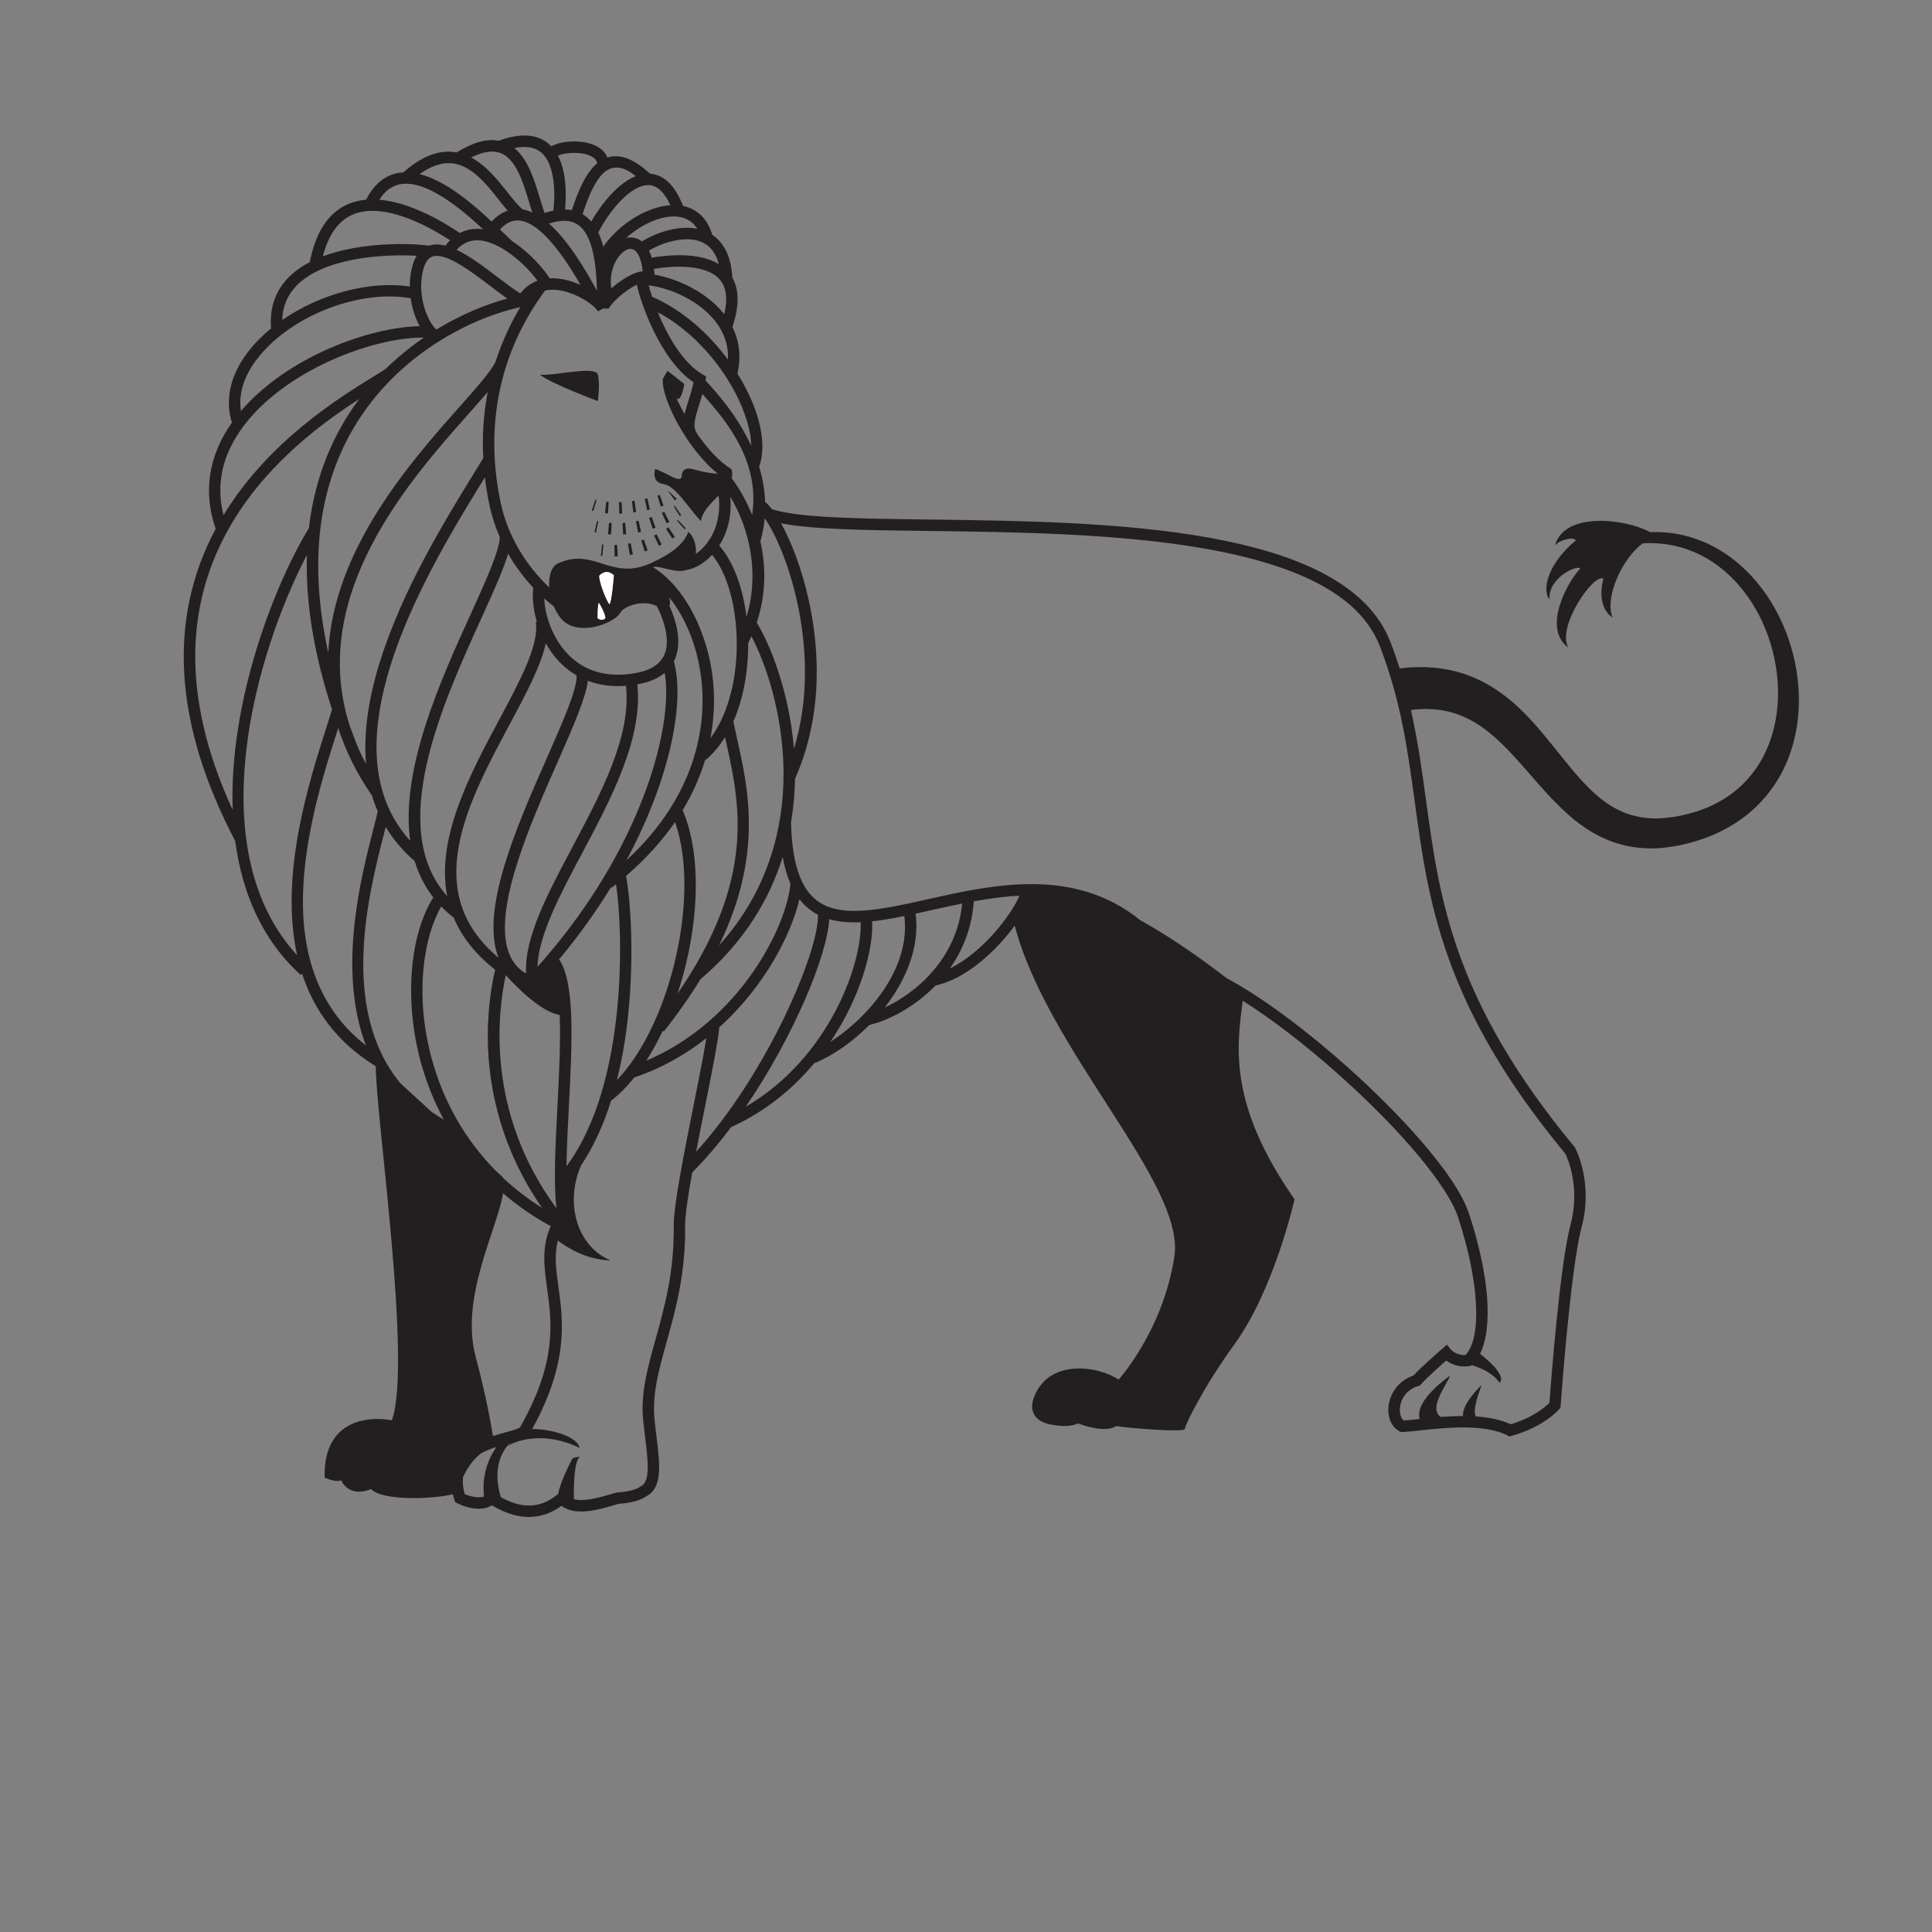 <?xml version="1.0" encoding="UTF-8"?>
<svg version="1.1" viewBox="0 0 816 816" xml:space="preserve" xmlns="http://www.w3.org/2000/svg"><rect x="0" y="0" width="816" height="816" fill="#808080" stroke="none"/><defs><clipPath id="a"><path d="m0 612h612v-612h-612z"/></clipPath></defs><g transform="matrix(1.333 0 0 -1.333 0 816)"><g clip-path="url(#a)"><path d="m190.78 439.66 0.427-0.047-0.362-3.607-0.477 0.051zm21.005 5.409 2.027-3.006c-0.256-0.173-0.526-0.352-0.811-0.531l-1.943 3.061c0.255 0.162 0.496 0.32 0.727 0.476m-12.209-8.769-0.603 3.577c0.288 0.047 0.572 0.099 0.854 0.154l0.702-3.557c-0.313-0.062-0.631-0.119-0.953-0.174m4.706 1.14-1.094 3.457c0.278 0.087 0.552 0.181 0.821 0.275l1.194-3.425c-0.302-0.107-0.609-0.207-0.921-0.307m2.953 5.048c0.268 0.125 0.529 0.254 0.784 0.381l1.628-3.239c-0.281-0.143-0.571-0.283-0.868-0.423zm-12.495-6.64-0.067 3.625c0.289 6e-3 0.576 0.017 0.861 0.03l0.181-3.622c-0.322-0.016-0.647-0.028-0.975-0.033m20.058 11.552 2.51-2.617s-0.133-0.13-0.393-0.357l-2.392 2.725c0.167 0.147 0.261 0.235 0.275 0.249m-25.641-0.326 0.416-0.089-0.735-3.55-0.473 0.1zm20.543 2.576c0.273 0.125 0.532 0.249 0.781 0.369l1.594-3.258c-0.275-0.133-0.56-0.269-0.861-0.406zm-12.25-6.824-0.216 3.62c0.287 0.017 0.571 0.038 0.856 0.062l0.315-3.612c-0.317-0.027-0.635-0.05-0.955-0.07m-4.796 0.057 0.307 3.612c0.284-0.023 0.568-0.043 0.85-0.059l-0.197-3.621c-0.319 0.018-0.639 0.041-0.96 0.068m8.84 4.107c0.285 0.055 0.566 0.114 0.845 0.176l0.781-3.542c-0.307-0.067-0.617-0.131-0.932-0.193zm4.177 1.086c0.279 0.09 0.55 0.183 0.818 0.277l1.204-3.421c-0.295-0.105-0.594-0.205-0.901-0.305zm8.117 3.81 2.078-2.971s-0.149-0.107-0.438-0.289l-1.955 3.051c0.191 0.124 0.3 0.198 0.315 0.209m-24.754 1.851-1.04-3.474c-0.166 0.049-0.33 0.101-0.492 0.157l1.16 3.435c0.122-0.042 0.246-0.082 0.372-0.118m16.016-3.209-0.748 3.549c0.273 0.058 0.543 0.116 0.808 0.176l0.808-3.535c-0.285-0.065-0.575-0.127-0.868-0.19m-12.978 2.632c0.263-0.027 0.531-0.05 0.8-0.069l-0.258-3.617c-0.306 0.022-0.61 0.049-0.91 0.079zm17.3-1.517-1.084 3.46c0.266 0.084 0.524 0.169 0.77 0.252l1.174-3.43c-0.275-0.094-0.563-0.187-0.86-0.282m-8.694-1.855-0.46 3.597c0.275 0.035 0.551 0.073 0.823 0.112l0.517-3.59c-0.291-0.041-0.585-0.082-0.88-0.119m-4.444-0.369-0.123 3.625c0.273 8e-3 0.546 0.021 0.821 0.035l0.195-3.62c-0.297-0.016-0.595-0.03-0.893-0.04m17.582 4.166-2.115 2.944c0.034 0.026 0.067 0.051 0.092 0.075l2.62-2.507c-0.168-0.177-0.363-0.344-0.597-0.512m234.44-95.496c4.323-31.708 8.791-64.487 47.746-111.53 0.617-1.265 4.795-10.508 1.622-22.414-3.43-12.862-6.286-50.878-6.695-56.504-1.149-1.155-5.033-4.598-12.276-6.76-3.248 1.499-7.102 2.214-11.09 2.48-1.01 2.47 1.151 7.822 1.899 9.972 0 0-6.287-5.873-5.913-9.847-2.396 0-4.779-0.116-7.058-0.291-3.987 2.657 1.78 10.091 2.998 13.083 0 0-11.484-7.742-9.656-13.722-0.113-0.012-0.231-0.025-0.342-0.037-1.829-0.197-3.439-0.372-4.694-0.45-0.898 0.688-1.393 2.206-1.248 3.941 0.216 2.602 1.862 5.802 5.842 6.981l0.507 0.151 0.345 0.398c1.663 1.91 5.899 5.695 7.988 7.531 1.399-1.035 3.831-2.243 7.204-1.792l0.557 0.075 0.29 0.261c3.293-0.97 6.873-2.673 8.846-5.602 2.258 2.258-3.989 7.477-6.182 9.188 4.156 8.326 2.94 24.948-3.542 44.53-4.158 12.556-22.621 32.199-38.514 46.394-11.518 10.288-26.063 21.587-38.261 28.118-8.803 6.802-18.292 13.338-27.346 18.347-21.005 16.963-46.458 11.295-67.252 6.657-14.94-3.337-27.84-6.216-35.396-0.283-5.123 4.022-7.737 12.113-7.994 24.732 0.813 4.811 1.176 9.404 1.246 13.65 9.296 21.016 7.52 42.395 4.343 56.727-2.201 9.926-5.536 18.499-8.754 24.275 9.909-1.968 26.7-2.181 47.147-2.437 26.521-0.332 59.527-0.745 86.934-5.554 31.537-5.53 49.741-15.667 55.655-30.989 6.688-17.326 8.804-32.846 11.044-49.275m-147.3-52.789c4.032 5.683 6.981 12.746 7.583 21.266 4.788 0.868 9.633 1.536 14.464 1.781-2.588-6.154-11.736-18.071-22.047-23.047m-20.629-12.37c6.75 8.657 11.168 19.231 9.769 29.728 1.549 0.338 3.123 0.688 4.721 1.044 3.29 0.736 6.644 1.481 10.037 2.159-1.702-17.691-14.938-28.528-24.527-32.931m-17.252-10.903c1.627 2.406 3.038 4.741 4.234 6.92 5.97 10.873 9.403 22.974 9.021 31.282 3.231 0.351 6.644 0.951 10.207 1.678 2.088-16.7-11.621-32.296-23.462-39.88m-26.79-20.539c14.953 21.897 25.77 47.605 26.459 59.418 3.015-0.871 6.356-1.123 9.968-0.96 0.476-13.26-10.12-43.143-36.427-58.458m-15.724-14.272c0.907 4.742 1.896 9.697 2.846 14.451 2.234 11.183 4.171 20.887 4.487 24.982 14.432 12.961 22.795 29.464 25.403 40.594 0.927-1.198 1.958-2.243 3.095-3.135 0.878-0.69 1.806-1.279 2.774-1.783 0.351-11.686-16.173-50.449-38.605-75.109m-7.096-23.484c0.183-14.699-2.952-25.906-5.719-35.793-2.597-9.275-4.838-17.281-3.942-26.088 0.18-1.76 0.395-3.502 0.604-5.198 0.882-7.129 1.716-13.865-1.273-15.359l-0.191-0.079-0.189-0.177c-0.017-0.013-1.785-1.419-6.815-1.743-0.56-0.015-1.226-0.209-2.716-0.654-2.647-0.793-8.053-2.407-11.394-1.526-0.059 3.934 0.038 12.731 2.027 13.432-2.756 0-2.742-1.013-2.742-1.013s-3.657-6.911-4.236-10.716c-6.656-5.625-13.045-3.893-18.2-1.043-1.143 3.68-2.357 10.574 1.983 16.179 2.803 1.628 11.409 4.985 22.999-0.569-0.919 3.958-9.838 6.05-15.038 5.968 11.606 21.095 9.788 34.38 8.314 45.09-0.75 5.449-1.368 9.998-0.189 14.648 2.777-2.119 9.075-6.178 16.773-6.29-10.276 4.022-14.844 17.725-9.394 30.127 4.193 6.247 7.297 13.394 9.588 20.737l0.104-0.133c2.483 1.938 4.882 4.375 7.164 7.225 8.693 2.939 16.293 7.304 22.817 12.44-0.779-4.939-2.328-12.708-3.948-20.819-3.031-15.173-6.465-32.368-6.387-38.646m-60.106-85.757c-1.41-0.53-4.055-0.127-6.139 0.788-0.529 1.976-0.695 3.73-0.52 5.301 1.047 2.377 2.792 5.26 5.619 7.55 1.563 0.862 3.299 1.532 5.008 2.082-1.678-2.327-4.873-7.911-3.968-15.721m-16.561 138.72c-5.533 20.384-2.57 38.532 2.995 48.238 1.201-1.241 2.514-2.429 3.959-3.556 2.439-5.825 6.639-11.381 13.143-16.503-1.144-4.793-2.742-13.771-2.243-25.168 0.576-13.147 4.184-31.687 17.107-50.269-4.46 2.795-8.587 5.97-12.349 9.485-0.013 0.056-0.021 0.119-0.037 0.174l-2.348 2.153c-9.57 9.723-16.518 21.78-20.227 35.446m-0.071-16.824-9.893 9.074c-19.376 23.645-10.036 60.085-5.07 79.45 0.155 0.601 0.302 1.177 0.446 1.739 2.394-3.995 5.455-7.6 9.177-10.81 1.255-4.13 3.174-8.001 5.905-11.517-7.59-12.058-9.207-32.862-3.995-52.061 1.762-6.487 4.224-12.624 7.319-18.346-1.364 0.79-2.658 1.615-3.889 2.471m-40.734 68.022c0.302 19.588 6.68 39.542 10.9 52.744 0.093 0.291 0.182 0.571 0.272 0.853 2.235-7.012 5.717-14.174 10.705-21.443 0.513-1.719 1.117-3.38 1.815-4.99-0.374-1.626-0.867-3.553-1.433-5.762-3.927-15.31-11.398-44.455-2.32-68.374-13.54 10.527-20.259 26.287-19.939 46.972m-1.851-18.406c-31.053 33.785-13.056 95.991 3.103 126.83-0.471-14.948 2.194-31.311 7.97-48.991l-0.012 3e-3c-0.518-1.691-1.117-3.562-1.765-5.589-5.522-17.279-14.932-46.732-9.296-72.254m-20.421 46.047c-34.59 75.029 15.066 114.03 40.109 130.2-2.313-3.084-4.457-6.388-6.372-9.933-5.087-9.434-8.277-19.777-9.584-30.975-11.248-18.493-25.368-55.359-24.153-89.292m3.638 121.88c0.035 0.047 0.071 0.092 0.108 0.135l0.123 0.056c-0.01 0.023-0.016 0.046-0.027 0.069 13.779 17.845 41.682 27.771 56.732 27.501-4.172-2.846-8.253-6.147-12.094-9.904-1.004-0.662-2.338-1.486-3.885-2.439-10.856-6.696-33.325-20.562-47.5-43.908-2.512 9.901-0.324 19.467 6.543 28.49m4.888 22.012c10.792 13.08 31.987 21.067 47.877 18.218 0.476-3.321 1.515-6.407 2.867-8.842-15.787-0.266-41.988-9.694-56.646-26.884-1.113 7.035 2.39 13.253 5.902 17.508m13.407 23.762c9.673 7.852 27.893 8.428 36.365 7.909-0.915-1.5-1.557-3.454-1.915-5.86-0.193-1.288-0.271-2.588-0.263-3.875-12.82 1.952-28.576-2.417-40.404-10.604 0.149 5.076 2.196 9.165 6.217 12.43m16.295 21.051c9.67 3.964 23.602-3.637 30.65-8.211-0.504-0.5-1-1.067-1.481-1.705-1.882 0.484-3.654 0.532-5.256-0.016-5.754 0.844-21.377 1.214-33.571-3.375 1.782 6.934 5.021 11.405 9.658 13.307m14.914 9.545c8.116 1.437 18.996-7.544 26.216-14.274-0.635 0.09-1.269 0.136-1.9 0.136h-0.159c-1.55-0.018-3.412-0.337-5.309-1.324-5.854 3.944-15.942 9.753-25.517 10.552 1.797 2.809 3.988 4.436 6.669 4.91m16.212 6.647c6.245-0.543 11.06-6.63 14.928-11.522 1.009-1.276 1.949-2.463 2.86-3.497-1.804-0.609-3.498-1.762-5.073-3.467-6.185 5.804-14.696 13.007-22.843 15.053 3.601 2.544 6.997 3.699 10.128 3.433m15.449 3.251c4.999-1.844 7.231-9.293 9.025-15.278 0.386-1.279 0.747-2.466 1.115-3.556-0.984 0.439-1.977 0.762-2.977 0.932-1.38 1.006-3.06 3.129-4.841 5.378-3.124 3.951-6.81 8.596-11.584 11.103 3.707 1.843 6.814 2.325 9.262 1.421m12.922 0.197c4.543-3.753 4.489-13.306 3.902-18.451-0.896-0.18-1.817-0.421-2.775-0.74-0.541 1.403-1.077 3.185-1.549 4.758-1.667 5.559-3.674 12.228-8.059 15.799 3.626 0.745 6.471 0.293 8.481-1.366m15.207-0.936c1.942-0.76 2.454-1.777 2.574-2.522-3.64-3.024-6.041-8.749-8.042-14.844-0.688 0.135-1.414 0.194-2.161 0.21 0.397 4.086 0.614 11.622-2.241 17.06 1.703 0.804 6.459 1.428 9.87 0.096m7.266-4.052c2.211 0.527 4.512-0.118 7.514-2.552-5.839-2.295-11.076-9.138-14.112-14.381-0.605 0.698-1.263 1.333-2.009 1.862-0.236 0.17-0.491 0.304-0.739 0.45 2.105 6.438 5.048 13.598 9.346 14.621m18.492-11.758c-7.456-0.494-16.156-5.85-21.259-13.116-0.422 1.608-0.944 3.114-1.594 4.474 3.936 7.628 10.746 15.294 16.094 15.006 2.628-0.14 4.894-2.282 6.759-6.364m2.526-3.659c2.65-0.336 4.647-1.633 5.996-3.822-5.765 1.153-12.509-0.931-17.535-3.999-0.441 0.347-0.884 0.605-1.31 0.791-1.162 0.51-2.421 0.601-3.686 0.307 5.029 4.525 11.499 7.363 16.535 6.723m7.795-8.195c2.491-1.224 4.159-3.522 5.03-6.809-6.498 3.926-16.473 2.865-21.256 2.041-0.254 0.864-0.548 1.607-0.872 2.255 5.218 3.054 12.387 4.829 17.098 2.513m6.744-22.677c-5.414 6.879-14.657 11.259-22.099 12.522-0.042 0.643-0.095 1.254-0.165 1.828 6.557 1.12 16.555 1.419 20.746-3.278 2.187-2.451 2.689-6.17 1.518-11.072m1.173-14.394c-5.979 8.106-14.216 15.643-24.046 19.935-0.464 1.404-0.812 2.623-1.046 3.585 7.028-0.824 16.414-5.016 21.478-11.877 2.618-3.549 3.828-7.449 3.614-11.643m5.104-16.735c1.517-4.146 2.271-7.57 2.225-10.482-4.468 9.705-11.113 17-14.435 20.611 1e-3 5e-3 3e-3 9e-3 3e-3 0.014l0.207 1.237-1.085 0.629c-6.411 3.717-11.292 12.526-14.243 19.731 13.437-7.175 23.285-20.688 27.328-31.74m2.573-32.499c-1.78 4.402-4.04 8.363-6.505 11.706 0.285 0.931 0.296 1.881-0.104 2.868-3.791 2.273-7.611 6.536-10.894 11.224l0.079 0.067c-1.542 1.887-0.804 4.545 0.632 9.081 0.335 1.061 0.691 2.194 1.024 3.381 8.713-9.657 18.174-21.994 15.768-38.327m9.933-80.511c0.013-0.763 0.011-1.544 5e-3 -2.333-0.04-0.087-0.076-0.175-0.116-0.262l0.114-0.053c-0.182-15.256-4.28-35.342-20.428-53.203 13.923 28.611 9.327 49.262 5.748 65.325-0.437 1.959-0.846 3.813-1.216 5.633 2.831 6.387 4.466 14.143 4.681 22.698 0.018 0.7 0.015 1.397 0.013 2.091 0.363 0.725 0.706 1.45 1.027 2.176 4.543-8.583 9.868-24.266 10.172-42.072m-38.261-82.898 0.322-0.256c4.556 5.776 8.385 11.286 11.604 16.55 14.236 12.101 22.037 25.803 26.079 38.78 0.574-3.233 1.392-6.061 2.46-8.506-1.333-13.892-16.168-43.556-45.677-56.048 1.859 2.89 3.604 6.069 5.212 9.48m-10.593 9.003c1.525 18.702 0.034 34.804-1.033 40.051 6.543 5.637 11.611 11.397 15.51 17.079 8.149-22.908-1.279-63.932-18.408-81.762 2.158 8.602 3.325 17.188 3.931 24.632m-34.557 220.26c-3.354-5.626-6.002-11.507-7.937-17.594l-0.03 0.014c-1.627-3.119-5.857-7.884-11.212-13.919-15.441-17.402-40.091-45.189-41.655-77.957-5.849 26.611-3.647 49.639 6.636 68.706 13.069 24.225 37.128 37.008 54.198 40.75m-9.311 6.568c1.871-1.424 3.603-2.741 5.188-3.845-6.955-1.895-14.762-5.121-22.454-9.813-2.531 2.149-5.705 9.432-4.582 16.962 0.509 3.409 1.578 5.467 3.176 6.117 4.108 1.663 12.524-4.741 18.672-9.421m14.777 1.806c-2.157-0.773-3.986-2.138-5.449-4.025-1.992 1.196-4.498 3.099-7.133 5.105-4.238 3.225-8.79 6.691-13.034 8.703 1.778 2.002 3.879 3.002 6.366 3.033 0.039 1e-3 0.077 1e-3 0.116 1e-3 6.926 0 15.328-7.579 19.134-12.817m13.636-1.326c-2.772 1.242-5.882 2.101-8.908 2.107h-0.031c-0.278 0-0.541-0.03-0.813-0.043-2.142 3.379-6.596 8.315-11.83 11.749-0.674 0.58-1.664 1.539-2.92 2.755-0.331 0.32-0.679 0.657-1.032 0.999 1.892 2.073 3.872 3.016 6.027 2.841 5.361-0.421 11.911-7.279 19.507-20.408m-10.012 19.44c3.976 1.288 7.02 1.15 9.273-0.452 4.43-3.149 5.663-11.478 5.951-20.854-4.112 7.557-9.393 16.157-15.224 21.306m39.563-138.72c0.077 0.152 0.17 0.291 0.241 0.446 2.678 5.883 0.156 13.208-1.622 17.118 0.306 0.947 0.205 1.889-0.146 2.813 5.144-6.387 9.546-16.187 10.473-28.385 0.906-11.945-1.281-34.105-23.964-55.019 14.286 26.556 18.515 50.846 15.018 63.027m-29.063-60.795c9.096 17.096 19.349 36.382 17.503 53.509 0.099 0.016 0.192 0.027 0.291 0.046 3.513 0.643 6.308 1.852 8.383 3.6 1.488-8.702-0.556-22.101-5.734-36.495-5.017-13.946-15.057-34.837-34.575-56.65 0.281 9.944 7.059 22.691 14.132 35.99m12.105 76.189c1 1.998 7.145 4.392 11.577 2.105 1.359-2.64 4.762-10.191 2.323-15.551-0.23-0.506-0.531-0.969-0.861-1.413l-0.068-0.028c5e-3 -0.012 9e-3 -0.029 0.013-0.042-1.572-2.061-4.223-3.457-7.946-4.139-9-1.641-16.301 0.381-21.71 6.013-4.976 5.184-7.209 12.453-7.422 17.581 1.397-1.249 2.472-2.072 3.013-2.468 1.142-2.738 2.889-5.054 5.064-5.986 6.346-2.72 14.806 1.511 16.017 3.928m-6.649 11.786c2.493 2.493 4.609 0.085 4.609 0.085s-0.68-8.849-1.437-9.151c-0.945 1.178-3.337 7.139-3.172 9.066m1.929-13.455c-1.136-1.231-2.5-0.018-2.5-0.018s0.031 4.593 0.427 4.787c0.559-0.598 2.087-3.722 2.073-4.769m-25.121-112.41c-0.158 4e-3 -0.313 0.015-0.47 0.023-2.116 1.379-3.682 3.234-4.718 5.628-5.85 13.506 6.267 40.975 15.114 61.03 5.538 12.556 9.064 20.777 9.619 25.86 2.712-1.033 5.891-1.698 9.603-1.698 0.805 0 1.64 0.039 2.496 0.103 1.721-15.945-7.843-33.934-17.109-51.353-7.719-14.512-15.103-28.404-14.535-39.593m49.601 51.528c3.344 5.541 5.624 10.95 7.15 16.035l0.126-0.15c2.326 1.971 4.378 4.426 6.146 7.262 0.107-0.481 0.207-0.95 0.318-1.44 4.345-19.497 9.666-43.383-15.391-79.87 0.993 3.005 1.892 6.108 2.665 9.303 4.54 18.778 4.143 36.946-1.014 48.86m17.127 53.766c-7e-3 -0.014-0.012-0.026-0.019-0.038l0.02-0.011c0.015-0.927 0.015-1.86-9e-3 -2.799-0.283-11.341-3.316-21.391-8.31-28.087 1.22 6.491 1.283 12.198 0.95 16.593-1.23 16.214-9.081 31.504-19.202 37.581 1.85 0.764 7.243-2.126 10.534-0.905 0.013 4e-3 0.022 0.012 0.035 0.018 2.744 0.382 5.715 2.115 8.199 4.8 4.692-5.681 7.624-15.844 7.802-27.152m-2.044 45.58c6.167-10.33 9.304-24.372 5.143-38.026-1.184 9.414-4.262 17.592-8.637 22.541 2.817 4.4 4.032 9.798 3.494 15.485m-34.086 77.402c0.7 0.588 2.069 1.487 3.331 0.935 1.522-0.669 2.611-3.216 3.021-6.947-0.114-6e-3 -0.224-3e-3 -0.342-0.014-2.688-0.318-6.598-2.708-9.615-5.396-0.762 4.877 1.144 9.357 3.605 11.422m4.492-10.251c1.127-5.581 7.409-23.828 17.956-30.906-0.437-2.124-1.064-4.098-1.671-6.017-0.436-1.376-0.861-2.726-1.172-4.039-0.939 1.65-1.782 3.267-2.51 4.793 1.732-0.643 2.394 4.75 2.394 4.75l-5.288 4.143-1.494-2.598c-0.511-6.189 7.776-22.341 17.45-30.012-3.58 0.14-8.071 1.496-8.071 1.496s-3.202 0.983-3.334-2.039c-0.133-3.023-4.703 0.906-8.466 2.039 0 0-1.374-4.155 2.555-4.758 3.929-0.605 7.253-6.65 11.935-11.786 0.429 3.044 3.133 5.647 5.613 8.145 0.724-5.884-0.677-11.414-4.026-15.533-1.03-1.264-2.12-2.234-3.179-2.953 0.218 2.567-0.567 5.415-2.373 7.001-1.331-3.628-4.88-6.782-11.899-9.957-12.691-5.742-17.778 5.127-29.312 0-2.288-1.017-3.129-4.173-2.867-7.69-4.784 4.509-12.656 13.668-15.453 27.097-5.097 24.462-0.202 47.606 14.144 67.001 0.719 0.155 1.477 0.244 2.287 0.244h0.024c6.117-0.01 13.035-4.476 14.458-6.888l1.564 0.922 1.811-0.031c-2e-3 -0.062-0.01-0.099-0.01-0.1 0.328 1.354 5.011 5.898 8.934 7.676m-85.802-151.86c-0.908 1.693-1.739 3.378-2.486 5.057-0.968 2.418-1.878 4.812-2.736 7.182-13.192 41.35 19.063 77.705 37.615 98.609 2.285 2.578 4.369 4.926 6.16 7.049-1.323-6.802-1.805-13.818-1.427-20.985-0.837-1.376-1.751-2.857-2.731-4.448-9.122-14.805-22.909-37.179-30.087-60.315-3.715-11.979-5.142-22.706-4.308-32.149m13.991-24.345c-4.256 4.678-7.084 9.93-8.754 15.572l0.116 0.082c-0.081 0.115-0.153 0.229-0.233 0.342-9.036 31.719 17.949 75.522 32.362 98.911 0.058 0.095 0.11 0.18 0.169 0.273 0.334-2.825 0.792-5.672 1.389-8.536 0.792-3.81 1.959-7.286 3.336-10.436-0.203-4.522-4.358-13.665-9.164-24.231-9.502-20.891-22.425-49.301-19.221-71.977m11.702-17.496c-19.371 21.595-1.362 61.19 10.82 87.971 3.754 8.254 6.938 15.265 8.491 20.5 2.562-4.485 5.443-8.084 7.984-10.794-0.376-2.724-0.09-6.626 1.115-10.765l-0.323-0.05c1.13-7.206-4.992-18.64-11.475-30.746-9.321-17.409-20.19-37.715-16.612-56.116m16.288-19.554-0.016 5e-3c-24.9 20.834-9.817 49.013 3.536 73.953 5.19 9.691 9.847 18.408 11.446 25.685 1.158-2.075 2.578-4.083 4.319-5.896 1.414-1.473 3.21-2.983 5.424-4.273 0.344-4.06-4.37-14.766-9.369-26.096-9.508-21.556-21.301-48.308-15.34-63.378m3.716-153.72-1.02-0.998c0.233 0.302 0.479 0.602 0.745 0.895 0.013 0.013 0.018 0.023 0.028 0.035 0.083 0.023 0.164 0.046 0.247 0.068m11.658 48.989c1.503-10.92 3.205-23.296-8.565-44.051-0.514-0.467-2.881-1.12-4.615-1.596-1.24-0.342-2.588-0.714-3.966-1.157-0.73 4.455-2.407 13.593-5.49 25.15-4.999 18.741 6.793 40.213 8.695 51.759 4.575-3.947 9.617-7.434 15.082-10.408-2.918-6.717-2.097-12.755-1.141-19.697m2.977 25.346c-22.633 30.689-18.557 62.514-16.067 73.872 3.633-4.002 11.262-11.683 17.082-12.611 0.342-8.56-0.203-19.115-0.715-28.983-0.658-12.635-1.255-24.199-0.3-32.278m0.825 78.882c6.357 7.596 11.835 15.315 16.487 22.937l0.177-0.231c0.474 0.366 0.921 0.734 1.381 1.101 2.181-13.674 3.946-63.057-15.704-89.333 0.093 5.958 0.432 12.5 0.755 18.736 1.047 20.177 2.038 39.303-3.096 46.79m63.783 132.46c0.699 2.479 1.149 4.913 1.371 7.29 6.883-9.678 18.646-42.362 9.265-73.056-1.439 17.653-7.308 32.68-11.787 40.018 2.97 8.957 2.94 17.796 1.151 25.748m328.94-46.678c-0.485 7.599-2.429 14.746-5.282 21.033-2.84 6.299-6.67 11.72-10.937 15.997-4.267 4.286-8.996 7.39-13.518 9.336-2.265 0.966-4.46 1.678-6.525 2.181-2.074 0.462-3.999 0.793-5.753 0.917-1.904 0.161-3.58 0.173-5.016 0.121-8.176 4.445-27.37 6.425-30.135-4.253 1.142 1.598 5.708 2.998 6.621 1.655-8.389-6.904-11.014-15.236-8.389-18.746-0.456 6.847 8.846 11.155 9.757 9.786-3.252-3.194-12.497-18.603-3.765-25.023-3.807 6.416 7.982 23.655 11.125 21.829-1.624-6.165 0-10.443 2.912-12.327-2.671 6.221 3.025 18.89 9.595 23.547 1.693 0.085 4.036 0.112 6.903-0.253 1.584-0.178 3.309-0.555 5.157-1.048 1.837-0.532 3.779-1.252 5.768-2.204 3.971-1.91 8.079-4.864 11.758-8.88 3.672-4.01 6.932-9.057 9.259-14.868 2.342-5.793 3.812-12.328 3.955-19.086 0.156-6.737-1.064-13.717-4.008-19.928-2.926-6.207-7.651-11.503-13.564-15-2.933-1.783-6.149-3.122-9.484-4.086-0.839-0.241-1.677-0.487-2.483-0.649l-1.215-0.28c-0.428-0.089-0.926-0.17-1.383-0.253l-1.4-0.252-1.159-0.118c-0.835-0.072-1.674-0.211-2.5-0.239-3.309-0.177-6.482 0.212-9.437 1.093-2.954 0.886-5.686 2.319-8.214 4.145-2.537 1.81-4.847 4.052-7.044 6.413-2.194 2.372-4.267 4.873-6.3 7.41-4.066 5.071-8.039 10.166-12.477 14.566-4.368 4.429-9.375 8.043-14.353 10.366-4.99 2.356-9.825 3.32-13.709 3.702-0.977 0.075-1.902 0.146-2.773 0.213-0.896 0.017-1.761-7e-3 -2.556-0.017-0.796-0.019-1.536-0.035-2.211-0.051-0.594-0.042-1.061-0.098-1.517-0.138-0.923-0.089-1.621-0.156-2.083-0.199-0.866 2.736-1.82 5.5-2.901 8.297-14.362 37.213-90.403 38.167-145.93 38.865-22.344 0.279-41.69 0.523-50.075 3.276-0.753 0.976-1.477 1.752-2.149 2.306-0.141 3.92-0.836 7.655-1.9 11.162 1.731 4.746 1.267 11.203-1.38 18.433-1.294 3.537-3.151 7.313-5.503 11.073 1.207 5.202 0.66 10.225-1.586 14.754 2.2 6.523 2.189 11.76-0.024 15.614-0.381 7.735-3.409 11.635-6.356 13.594-1.458 4.995-4.699 8.199-9.25 9.144-2.521 6.477-6.039 9.913-10.468 10.211-4.836 4.476-9.068 6.223-12.892 5.314-0.212-0.051-0.411-0.127-0.616-0.193-0.967 2.492-3.571 4.247-7.433 4.876-3.232 0.528-7.764 0.216-10.34-1.312-0.295 0.307-0.6 0.605-0.932 0.879-3.71 3.069-9.007 3.365-15.737 0.898-3.78 0.713-8.163-0.514-13.312-3.706-0.434 0.077-0.873 0.141-1.322 0.181-5.014 0.435-10.12-1.701-15.602-6.516-0.522-0.031-1.041-0.081-1.554-0.171-4.309-0.764-7.74-3.619-10.216-8.478-1.877-0.169-3.705-0.571-5.444-1.283-6.374-2.615-10.537-8.837-12.397-18.483-1.047-0.542-2.053-1.129-3-1.771-6.816-4.616-9.929-11.088-9.284-19.246-2.395-1.96-4.567-4.088-6.442-6.361-6.287-7.619-8.347-15.87-5.952-23.478-7.427-10.497-9.201-22.077-5.144-33.657-15.323-28.626-13.257-61.876 6.183-98.911 2.141-16.177 8.352-31.16 20.759-42.469l0.418 0.456c3.68-11.34 10.806-21.602 23.18-29.246 0.062-0.115 0.128-0.226 0.19-0.34-0.021-15.441 11.55-93.87 5.084-111.98-2.746 0.664-21.795 3.172-21.303-18.13 4.079-1.815 5.211-0.807 5.211-0.807s2.267-5.768 9.52-2.82c3.514-3.905 20.293-3.167 25.902-1.629 0.128-0.577 0.285-1.167 0.467-1.767l0.218-0.725 0.67-0.353c3.084-1.631 8.076-2.657 11.001-0.673 2.495-1.504 6.74-3.702 11.735-3.702 3.227 0 6.767 0.919 10.348 3.534 4.324-3.471 12.289-1.082 16.329 0.127 0.708 0.213 1.592 0.478 1.749 0.505l0.113 4e-3c5.517 0.347 8.047 1.892 8.81 2.471 5.078 2.722 4.146 10.251 3.071 18.954-0.208 1.669-0.421 3.385-0.595 5.119-0.828 8.122 1.329 15.823 3.824 24.743 2.833 10.123 6.045 21.597 5.854 36.817-0.039 3.143 0.907 9.438 2.252 16.902 4.263 4.247 8.395 9.124 12.313 14.344 11.464 5.189 20.032 12.691 26.318 20.221 5.759 2.333 12.025 6.632 17.5 12.162 5.432 1.196 13.935 5.276 20.978 12.495 9.693 2.11 19.212 10.944 25.068 18.981 10.353-39.612 54.144-81.798 50.594-104.87-3.627-23.571-17.678-38.983-17.678-38.983-6.195 4.231-21.934 6.851-26.745-5.44-2.716-6.949 3.93-8.461 3.93-8.461s6.045-1.813 9.973 0c5.741-2.115 9.971-2.217 12.087-0.806 3.928-0.706 21.756-2.084 21.756-0.94 0 1.142 5.685 12.978 15.714 26.828 12.693 17.526 19.038 45.934 19.038 45.934-21.236 30.437-18.218 48.58-16.436 62.926 9.116-5.718 19.76-13.868 30.717-23.653 19.533-17.445 34.246-35.042 37.487-44.829 6.729-20.333 7.683-38.12 2.421-43.771-3.054-0.161-4.664 1.735-4.724 1.806l-1.176 1.472-1.424-1.234c-0.28-0.239-6.548-5.666-9.204-8.556-5.376-1.828-7.628-6.484-7.92-9.999-0.287-3.477 1.131-6.506 3.614-7.713l0.415-0.203 0.462 0.02c1.428 0.065 3.293 0.268 5.454 0.5 8.104 0.872 20.353 2.197 27.787-1.583l0.631-0.32 0.681 0.191c10.402 2.909 14.925 8.291 15.114 8.52l0.367 0.446 0.042 0.579c0.029 0.43 3.084 43.188 6.626 56.465 3.767 14.127-1.762 24.755-1.998 25.198l-0.204 0.307c-38.414 46.332-42.818 78.631-47.076 109.86-1.269 9.297-2.568 18.782-4.787 28.592 0.025 3e-3 0.046 8e-3 0.075 0.011 0.434 0.058 0.962 0.141 1.467 0.197 0.426 0.017 0.892 0.039 1.394 0.06 0.506 0.027 1.051 0.058 1.63 0.09 0.62-0.024 1.279-0.05 1.973-0.076 2.767-0.158 6.064-0.653 9.603-2.139 3.535-1.484 7.36-3.889 11.215-7.475 3.889-3.526 7.809-8.088 12.183-13.107 2.191-2.505 4.539-5.122 7.151-7.714 2.619-2.582 5.506-5.18 8.912-7.411 3.384-2.235 7.276-4.093 11.45-5.146 4.167-1.06 8.544-1.357 12.751-0.949 1.053 0.086 2.077 0.287 3.121 0.429l0.778 0.118 0.389 0.061 0.194 0.029 0.207 0.036 0.087 0.019 1.387 0.308c0.471 0.11 0.911 0.197 1.408 0.322l1.548 0.418c1.051 0.264 2.031 0.594 3.012 0.922 3.932 1.323 7.777 3.111 11.297 5.461 7.108 4.608 12.706 11.499 15.87 19.074 3.201 7.591 4.203 15.68 3.711 23.254m-380.43 99.497c0.756-2.943 0-8.381 0-8.381s-14.835 5.485-18.358 8.381c4.307-0.525 17.603 2.942 18.358 0" fill="#231f20"/><path d="m194.5 429.86s-2.115 2.408-4.608-0.085c-0.165-1.927 2.226-7.888 3.173-9.066 0.756 0.303 1.435 9.151 1.435 9.151" fill="#fff"/><path d="m189.32 416.3s1.363-1.212 2.5 0.019c0.013 1.048-1.514 4.171-2.073 4.77-0.396-0.193-0.427-4.789-0.427-4.789" fill="#fff"/></g></g></svg>
